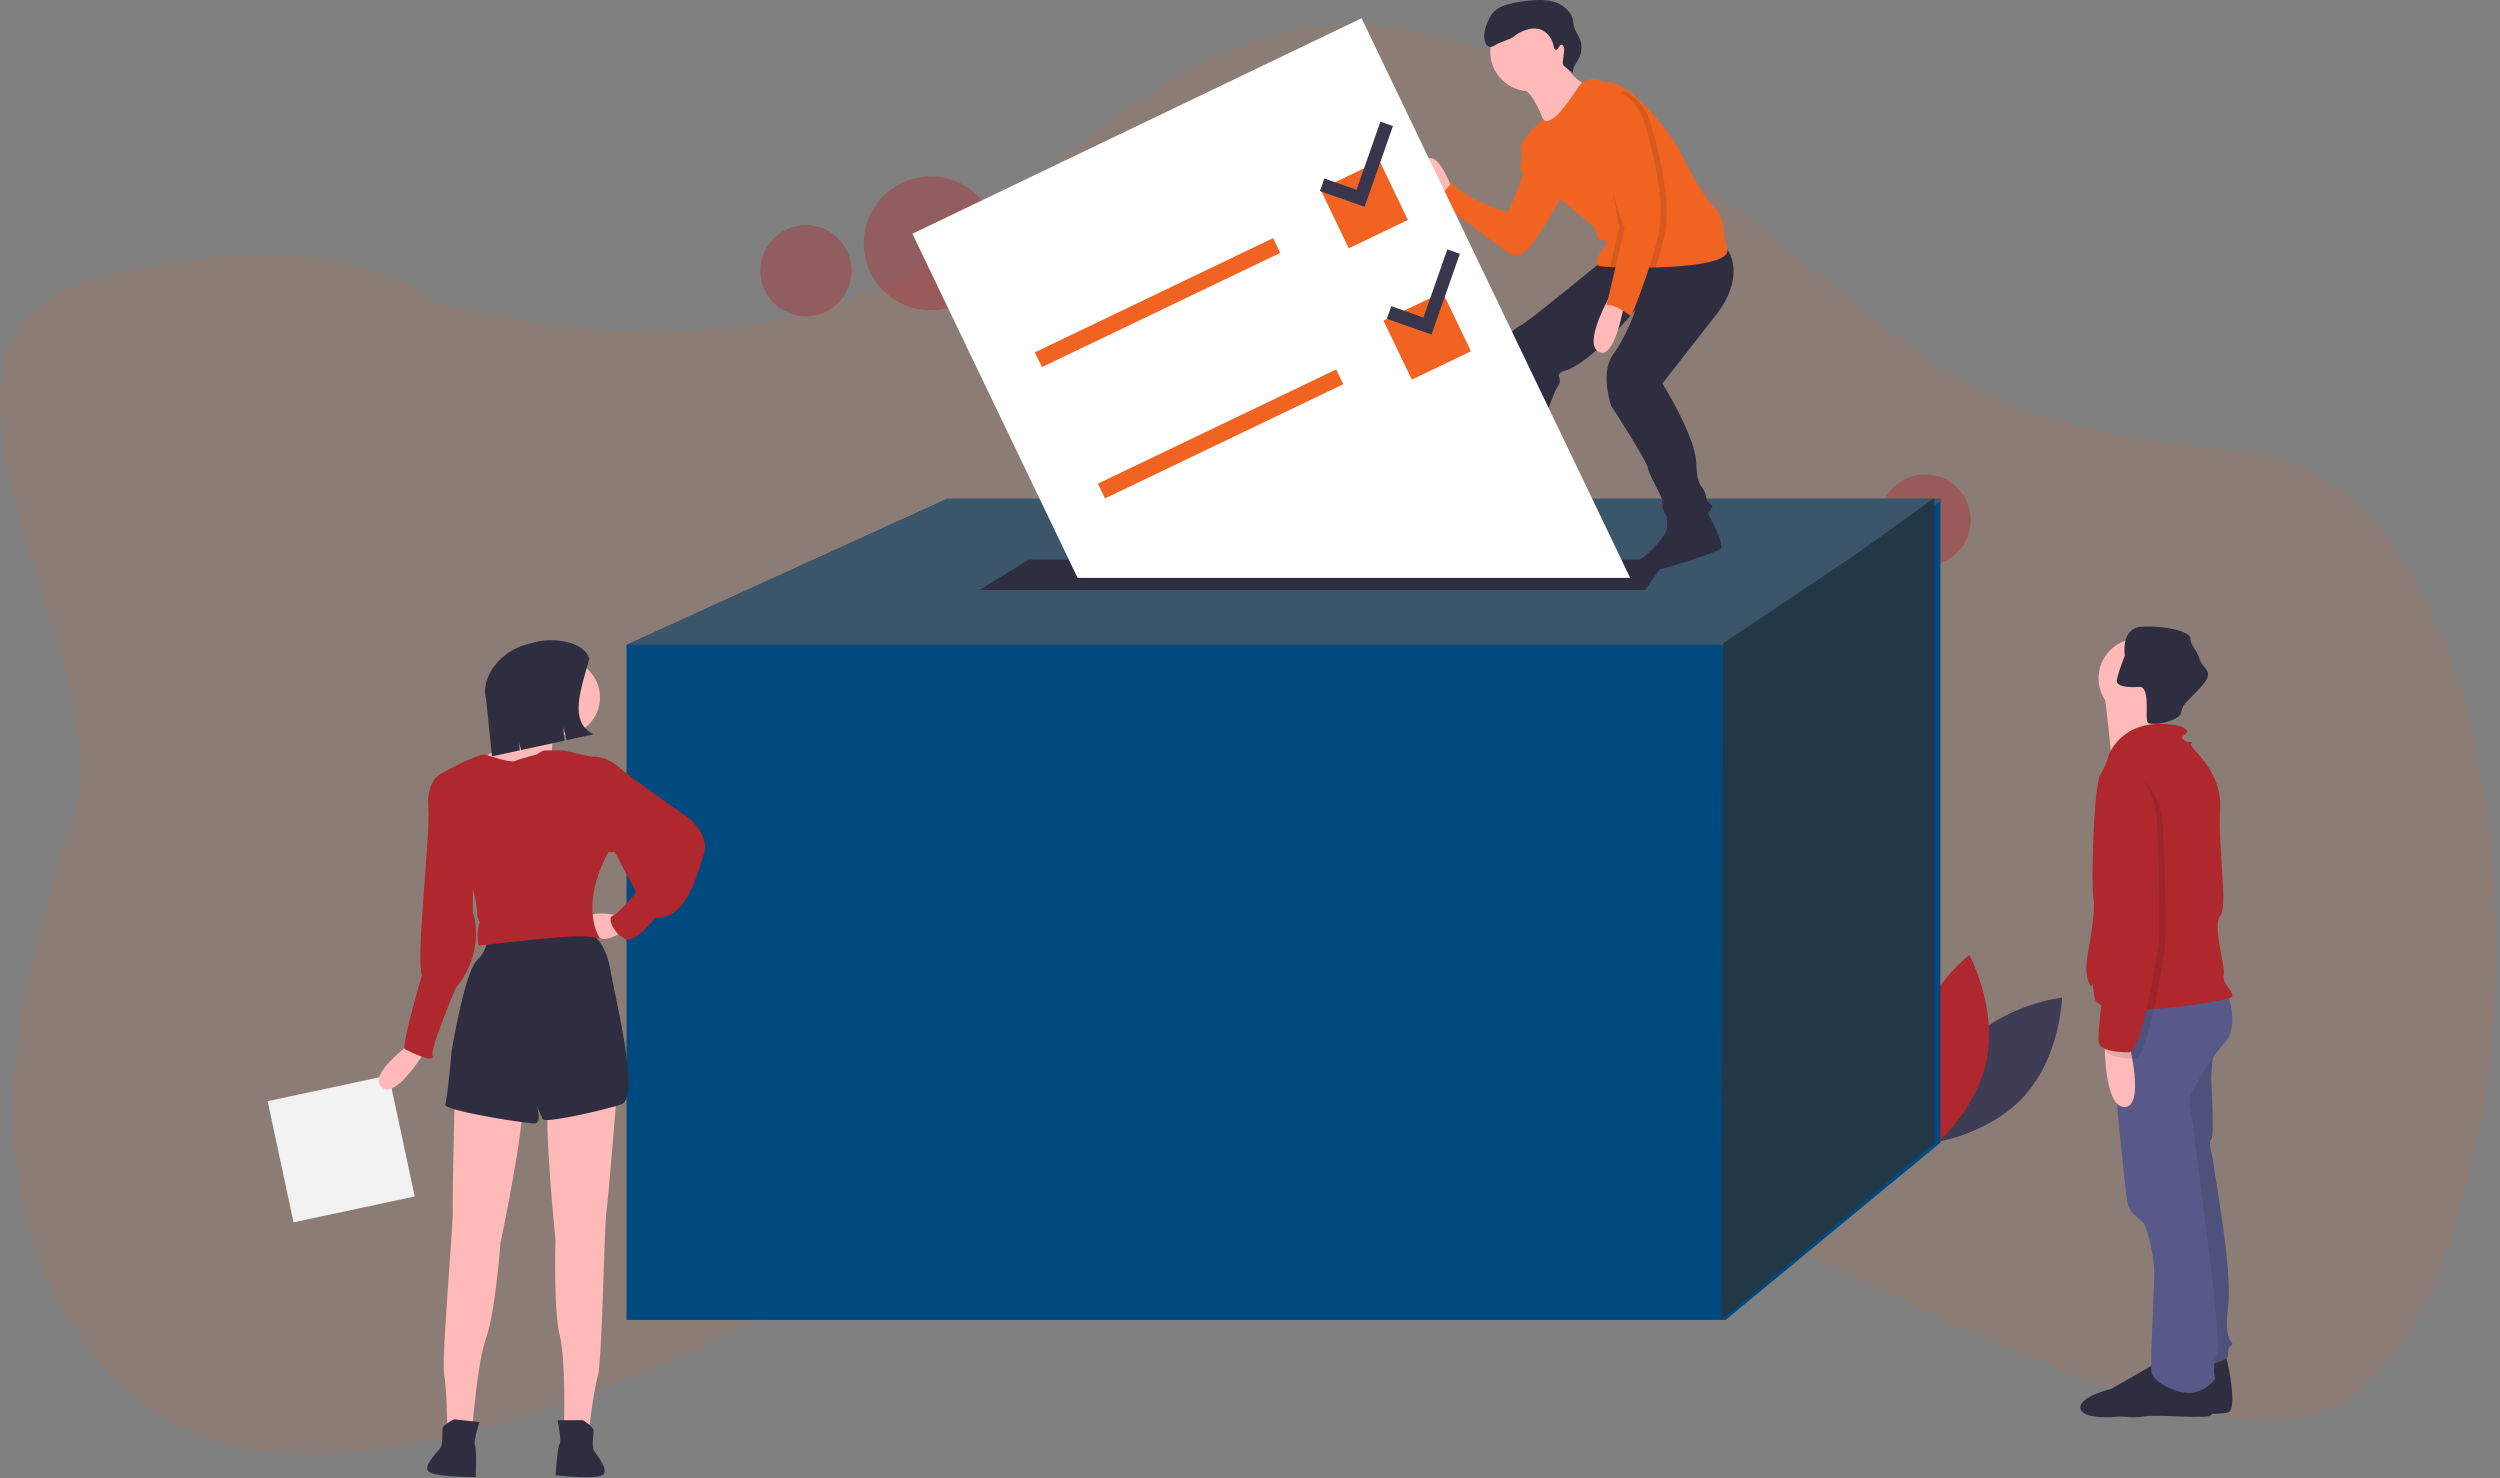 <svg xmlns="http://www.w3.org/2000/svg" width="411" height="243" viewBox="0 0 411 243">
    <rect x="0" y="0" width="411" height="243" fill="#808080" stroke="none"/>
    <g fill="none" fill-rule="evenodd">
        <path fill="#F06321" d="M71.853 49.632c38.26 9.756 68.77 4.944 91.531-14.438C197.526 6.123 222.92-12.172 272.202 24.28c49.284 36.451 46.509 44.957 96.16 49.838 49.65 4.88 53.51 120.66 20.856 153.462-32.653 32.8-167.034-83.699-204.006-50.636-36.971 33.063-127.656 81.38-161.5 53.895-33.843-27.485-19.54-72.617-11.497-97.03 8.042-24.414-33.768-78.488 3.484-87.97 24.834-6.321 43.553-5.057 56.154 3.793z" opacity=".101"/>
        <g fill-rule="nonzero" transform="translate(44)">
            <circle cx="272.5" cy="85.5" r="7.5" fill="#AE282E" opacity=".4"/>
            <circle cx="109" cy="40" r="11" fill="#AE282E" opacity=".4"/>
            <circle cx="88.5" cy="44.5" r="7.5" fill="#AE282E" opacity=".4"/>
            <path fill="#3F3D56" d="M279.296 171.718C273.22 178.346 273 188 273 188s9.63-1.091 15.704-7.718C294.78 173.654 295 164 295 164s-9.63 1.091-15.704 7.718z"/>
            <path fill="#AE282E" d="M282.587 174.303c-1.794 8.836-9.335 14.697-9.335 14.697s-4.633-8.466-2.84-17.303c1.795-8.836 9.336-14.697 9.336-14.697s4.633 8.466 2.84 17.303z"/>
            <path fill="#004A7F" d="M275 82v105.852L239.682 217H59V106.034L111.72 82z"/>
            <path fill="#3B566A" d="M275 82v.424l-12.679 8.466L239.682 106H59l52.72-24z"/>
            <path fill="#233847" d="M274 82v105.852L239 217l.254-111.222 22.181-14.875L273.797 82z"/>
            <path fill="#2F2E41" d="M226.437 97H117l8.144-5H230zM321.98 223s2.157 8.861.197 9.246c-1.961.386-11.57.261-13.922.646-2.353.386-7.255-.26-7.255-1.994s5.098-2.89 5.098-2.89 7.255-3.852 7.451-4.045c.196-.192 8.432-.963 8.432-.963z"/>
            <path fill="#575A89" d="M320.11 169.976s-.596 6.634-.596 7.22c0 .584.595 9.755 0 10.145-.595.39.397 3.122.397 4.098s3.174 17.17 2.38 23.415c-.793 6.244 1.19 5.658.596 6.244-.595.585-.595.585-.595 1.756 0 1.17-6.349 2.146-6.349 2.146L309 181.878 312.57 169l7.54.976z"/>
            <path fill="#000" d="M320.11 169.976s-.596 6.634-.596 7.22c0 .584.595 9.755 0 10.145-.595.39.397 3.122.397 4.098s3.174 17.17 2.38 23.415c-.793 6.244 1.19 5.658.596 6.244-.595.585-.595.585-.595 1.756 0 1.17-6.349 2.146-6.349 2.146L309 181.878 312.57 169l7.54.976z" opacity=".1"/>
            <path fill="#2F2E41" d="M319.13 225.046s1.957 7.369 0 7.778c-1.956.41-11.543-.469-13.89-.06-2.349.41-7.24.47-7.24-1.372 0-1.843 5.087-3.07 5.087-3.07s7.24-4.094 7.435-4.299c.195-.205 8.608 1.023 8.608 1.023z"/>
            <path fill="#575A89" d="M322.077 163s2.314 5.613-.385 8.516c-2.7 2.903-5.783 8.71-5.783 9.097 0 .387 5.397 38.903 4.626 41.42-.771 2.515-.578 4.064-.385 4.45.192.388-1.928 2.517-4.241 2.517-2.314 0-5.784-1.742-6.17-3.29-.385-1.549.58-14.904.386-17.42-.192-2.516-1.156-6.193-1.542-6.967-.385-.775-2.506-1.549-2.891-3.871-.386-2.323-3.47-31.936-2.506-32.904.964-.967 18.891-1.548 18.891-1.548z"/>
            <circle cx="307.5" cy="111.5" r="6.5" fill="#FFB9B9"/>
            <path fill="#FFB9B9" d="M311 114.918s-1.37 7.314-.391 8.105c.978.79-7.432 1.977-7.432 1.977s-.978-9.687-1.174-10.675c-.196-.988 8.997.593 8.997.593z"/>
            <path fill="#AE282E" d="M302.64 124.23s2.294-6.83 11.66-4.88c0 0 1.721.586 1.148 1.172-.574.585-1.147.585-.382 1.17.764.586 1.72 0 1.147.586-.574.585 5.161 4.098 4.779 10.734-.383 6.635 1.338 16.002 0 17.564-1.339 1.56.955 8.391.573 9.757-.382 1.366 2.294 3.123 1.147 3.708-1.147.586-21.793 4.099-22.366 0-.574-4.098-.191-1.17-.765-2.146-.573-.976-.764-2.733-.382-4.88.382-2.146 1.338-7.415.956-9.367-.383-1.951 0-18.344 1.147-20.296 1.147-1.951 1.338-3.122 1.338-3.122z"/>
            <path fill="#FFB9B9" d="M305.983 171.373S308.697 182 305.259 182c-3.438 0-3.257-11-3.257-11l3.98.373z"/>
            <path fill="#2F2E41" d="M304 111.963c0 .552.794.902 2.025.982h.002c.522.03 1.045.02 1.565-.03.787-.073 1.112.67 1.246 1.652.22 1.619-.087 3.888.267 4.243.487.491 4.044-.002 5.155-1.114.173-.156.289-.367.327-.597.117-.68.45-1.303.95-1.775.655-.72 1.59-1.52 2.642-2.79 1.89-2.282 0-2.473-.567-4.184-.567-1.712-1.512-2.283-1.512-3.424 0-1.14-4.349-2.092-7.94-1.902-3.593.19-2.837 4.755-2.837 4.755s-.213.552-.468 1.263c-.346.893-.626 1.81-.84 2.743a1.39 1.39 0 0 0-.015.178z"/>
            <path fill="#000" d="M304.705 127.002s6.334-.388 6.893 9.322c.558 9.71.372 18.838.372 19.032 0 .194-2.608 18.644-5.03 18.644s-4.285-.388-4.843-1.36c-.56-.97 1.49-14.953 1.49-14.953s.931-14.76-.559-19.42c-1.49-4.662-1.677-10.682 1.677-11.265z" opacity=".1"/>
            <path fill="#AE282E" d="M303.705 126.002s6.334-.388 6.893 9.322c.558 9.71.372 18.838.372 19.032 0 .194-2.608 18.644-5.03 18.644s-4.285-.388-4.843-1.36c-.56-.97 1.49-14.953 1.49-14.953s.931-14.76-.559-19.42c-1.49-4.662-1.677-10.682 1.677-11.265z"/>
            <path fill="#FFB9B9" d="M195 31.785s-2.645-7.742-4.554-5.313C188.536 28.9 193.384 33 193.384 33L195 31.785z"/>
            <path fill="#F06321" d="M208.302 23l-1.714.656s-.818 3.758-.502 4.412c.317.654.475.164 0 1.471-.474 1.308-1.899 4.742-2.057 5.232-.158.49-9.18-3.106-9.18-4.905 0 0-1.9 2.29-2.849 2.78 0 0 10.446 7.847 11.87 8.828 1.425.981 2.216.49 3.483-.654C208.619 39.676 214 30.193 214 30.193L208.302 23z"/>
            <path fill="#2F2E41" d="M203.26 80.017s.158 1.743.474 1.901c.316.159 2.683 4.12 0 4.912-2.683.793-4.261.476-4.893.793-.631.316-11.68.95-11.838-.793-.158-1.743 5.367-2.06 5.367-2.06s5.05-3.327 5.84-5.07c.789-1.743 5.05.317 5.05.317zM235.978 83s3.825 6.436 2.869 7.22c-.957.785-10.269 3.646-11.634 3.768-1.753.157-3.028-1.256-1.593-2.04 1.434-.786 4.462-4.082 4.462-5.18v-2.826l5.896-.942z"/>
            <path fill="#2F2E41" d="M239.953 41s3.338 4.154-1.907 10.864l-8.74 11.183s5.403 8.628 5.562 13.101c.16 4.473 1.271 3.515 1.59 5.432.317 1.917 1.747.959.635 2.397-1.112 1.437-5.244 2.715-6.516 1.597a3.972 3.972 0 0 1-1.27-3.195c0-.64-2.226-4.314-2.385-5.432-.158-1.118-6.038-10.225-6.038-10.225s-1.907-5.432.318-8.467c2.224-3.036 3.694-7.341 3.694-7.341s-6.555 7.98-11.163 9.897c0 0-1.749.32-1.43 1.118.317.799 0 1.278-.477 2.077-.477.799-3.814 10.065-4.927 12.462-1.112 2.396-.635 3.834-1.907 4.633-1.271.799-6.992.16-6.992-.64 0-.798.795-2.875 1.271-3.993.477-1.119 4.291-14.06 3.973-16.296-.318-2.237.16-5.273 2.543-6.55 2.384-1.279 14.461-11.663 15.097-11.663.635 0 19.07-.959 19.07-.959z"/>
            <circle cx="207.5" cy="8.5" r="6.5" fill="#FFB9B9"/>
            <path fill="#FFB9B9" d="M212.747 10s2.148 3.68 4.792 4.16c2.644.48-6.94 7.84-6.94 7.84s-2.314-7.04-4.297-7.36c-1.983-.32 6.445-4.64 6.445-4.64z"/>
            <path fill="#F06321" d="M206 24.618c0 2.056 6.278 7.908 6.278 7.908l5.957 4.903s.16 1.74.804 1.898c.644.158 1.45.158.805 1.107-.644.95-2.253 3.005-.805 3.322.437.065.877.106 1.319.123.386.022.84.043 1.35.062 1.192.04 2.682.068 4.297.056.459-.001.926-.006 1.4-.015 6.087-.119 13.138-.807 12.562-3.073-.966-3.796-.322-5.061-2.415-7.117-2.093-2.057-5.473-9.174-5.473-9.174s-6.761-11.229-12.396-11.229l-1.17-.302a2.703 2.703 0 0 0-2.925 1.104c-1.13 1.69-2.912 4.23-3.954 5.05-1.61 1.265-1.86.357-1.86.357S206 22.562 206 24.618z"/>
            <path fill="#FFB9B9" d="M220.492 49s-4.279 7.529-1.623 8.867c2.656 1.338 4.131-7.863 4.131-7.863L220.492 49z"/>
            <path fill="#2F2E41" d="M211.811 8.19c-.262-.032-.345-.354-.39-.608-.236-1.357-1.277-2.645-2.675-2.864a3.893 3.893 0 0 0-1.594.125 6.12 6.12 0 0 0-2.046.979 3.39 3.39 0 0 1-1.022.624c-.257.073-1.346.544-1.6.624-.56.175-1.024.744-1.6.632-.552-.108-.761-.756-.85-1.296-.202-1.23.523-3.065 1.243-4.096.546-.782 1.471-1.232 2.396-1.525a17.651 17.651 0 0 1 3.323-.642c1.521-.174 3.096-.267 4.554.19 1.457.457 2.785 1.575 3.057 3.04.057.306.067.618.137.92.17.74.672 1.36.965 2.061a3.866 3.866 0 0 1-.125 3.216c-.406.793-1.112 1.556-.96 2.43l-1.256-.963a.876.876 0 0 1-.419-1.038l.183-1.53a1.31 1.31 0 0 0-.082-.826c-.558-.949-.801.6-1.239.547z"/>
            <path fill="#000" d="M224.082 37.647l-1.475 6.291c1.488.055 3.456.084 5.542.042a69.21 69.21 0 0 0 1.415-4.887c1.41-5.783-.94-14.617-2.193-18.793-1.253-4.176-4.385-5.3-4.385-5.3a14.161 14.161 0 0 0-3.603 1.927c-2.036 1.446 4.7 20.72 4.7 20.72z" opacity=".1"/>
            <path fill="#000" d="M222.21 37.27l-1.504 6.606c.368.023.8.044 1.286.063 1.134.042 2.553.07 4.09.058.553-1.735 1.088-3.565 1.491-5.27 1.38-5.832-.92-14.742-2.145-18.954-1.226-4.213-3.908.405-3.908.405s1.073-2.755-.92-1.296c-1.991 1.458 1.61 18.387 1.61 18.387z" opacity=".1"/>
            <path fill="#F06321" d="M221.986 15s3.132 1.121 4.385 5.286c1.253 4.164 3.602 12.974 2.193 18.74-1.41 5.766-4.386 12.974-4.386 12.974s-2.975-2.242-4.072-1.762l2.976-12.654s-6.735-19.22-4.699-20.662A14.174 14.174 0 0 1 221.986 15z"/>
            <path fill="#FFF" d="M224 95L179.84 3 106 38.425 133.156 95z"/>
            <path fill="#F06321" d="M126.127 57.925l39.171-18.776 1.167 2.428-39.172 18.776zM136.498 79.512l39.171-18.776 1.167 2.428-39.172 18.776zM173.068 31.109l9.725-4.662 4.667 9.714-9.725 4.662zM183.439 52.696l9.725-4.662 4.667 9.714-9.725 4.662z"/>
            <path fill="#38364D" d="M182.94 20l-3.925 11.208-5.29-1.866L173 31.41l7.344 2.59L185 20.727zM193.94 41l-3.925 11.208-5.29-1.866L184 52.41l7.344 2.59L196 41.727z"/>
            <g transform="translate(0 105)">
                <path fill="#F2F2F2" d="M24.18 91.698L4.255 95.954 0 76.031l19.924-4.256z"/>
                <path fill="#FFB9B9" d="M23.625 66.451s-7.318 5.228-4.878 7.318c2.439 2.091 7.318-6.272 7.318-6.272l-2.44-1.046zM57.427 74.466S56.033 91.89 55.685 94.33c-.349 2.44-.697 24.394-1.394 26.833-.697 2.44-1.394 8.363-1.394 8.363h-4.182s.349-10.802-.697-14.984c-1.045-4.182-.696-15.681-.696-15.681S45.23 78.3 46.276 75.512c1.046-2.788 11.151-1.046 11.151-1.046z"/>
                <path fill="#2F2E41" d="M51.852 128.48s1.742 1.045 1.742 1.742c0 .697-.348 2.44 0 3.136.349.697 2.788 3.485 1.394 4.182-1.394.697-7.666 0-7.666 0s.348-4.878.696-5.227c.349-.348-.348-3.833-.348-3.833h4.182z"/>
                <path fill="#FFB9B9" d="M30.788 74.04s-.442 17.473-.352 19.936c.09 2.462-1.867 24.331-1.43 26.83.437 2.5.508 8.464.508 8.464l4.159.439s.787-10.78 2.266-14.829c1.478-4.049 2.339-15.521 2.339-15.521s4.237-20.227 3.49-23.11c-.747-2.882-10.98-2.21-10.98-2.21z"/>
                <path fill="#2F2E41" d="M30.664 128.34s-1.843.856-1.916 1.55c-.073.693.09 2.462-.33 3.118-.419.657-3.137 3.173-1.824 4.013 1.313.84 7.624.804 7.624.804s.165-4.888-.145-5.27c-.31-.384.75-3.776.75-3.776l-4.16-.44zM52.549 48.33s2.787.35 3.833 6.273c1.045 5.924 4.879 20.909 1.742 21.954-3.136 1.046-12.545 3.136-12.893 2.44-.349-.697-1.046-2.44-1.046-2.44s1.046 3.136-.348 3.136c-1.394 0-14.985-2.09-14.636-3.136.348-1.045 1.045-8.712 1.045-8.712s2.091-12.893 4.182-14.984a5.715 5.715 0 0 0 1.742-4.53H52.55z"/>
                <path fill="#FFB9B9" d="M57.776 45.543s-4.53-1.045-5.227.348c-.697 1.394 1.742 3.485 2.787 3.485 1.046 0 2.788-1.045 2.788-1.045l-.348-2.788z"/>
                <circle cx="48.367" cy="9.65" r="6.273" fill="#FFB9B9"/>
                <path fill="#FFB9B9" d="M47.322 14.18s-1.046 4.879-.349 4.879c.697 0-5.227 3.136-5.227 3.136l-4.53-.697-1.394-2.09s7.318-4.88 7.318-7.667c0-2.788 4.182 2.44 4.182 2.44z"/>
                <path fill="#AE282E" d="M44.185 19.059s1.046-.697 1.394-.697h2.788c.348 0 4.879 1.045 4.879 1.045l2.787 15.682s-4.878 8.015-1.394 14.287c0 0-1.045-.697-5.924-.348-4.878.348-13.59 1.394-13.939 1.394-.348 0-.348-2.788 0-3.485.349-.697-.348-.349-.348-2.091 0-1.742-1.045-4.879-1.045-4.879l-4.88-17.772s6.273-3.485 7.319-3.136c1.045.348 4.182 1.394 4.879 1.045.696-.348 3.484-1.045 3.484-1.045z"/>
                <path fill="#AE282E" d="M52.2 19.756l1.046-.349s2.09-.348 4.53 1.743c2.44 2.09 11.5 8.363 11.5 8.363s3.484 2.788 2.439 5.924c-1.046 3.136-2.788 10.803-8.015 10.454 0 0-3.136 4.182-4.879 3.485-1.742-.697-3.136-3.485-2.09-3.833 1.045-.349 3.833-3.833 3.833-3.833l-3.485-6.621h-1.046L52.2 32.998V19.756zM31.292 21.847l-2.788.348s-2.44 1.046-2.09 5.576c.348 4.53-2.092 25.09-1.046 27.53 0 0-3.485 11.847-2.788 12.196.697.348 4.879 2.44 4.53 1.045-.348-1.394 3.833-11.15 3.833-11.15s4.879-5.228 2.788-12.546v-5.924l-2.44-17.075z"/>
                <path fill="#2F2E41" d="M53.587 15.715l-4.43.965-.569-2.182.219 2.258-7.147 1.557-.314-1.204.12 1.246-4.576.997-.98-9.4c-1.006-3.856 2.668-7.967 6.525-8.974l1.71-.447c2.834-.739 7.983-.067 8.723 2.766-1.295 4.94-3.5 10.354.72 12.418z"/>
            </g>
        </g>
    </g>
</svg>
